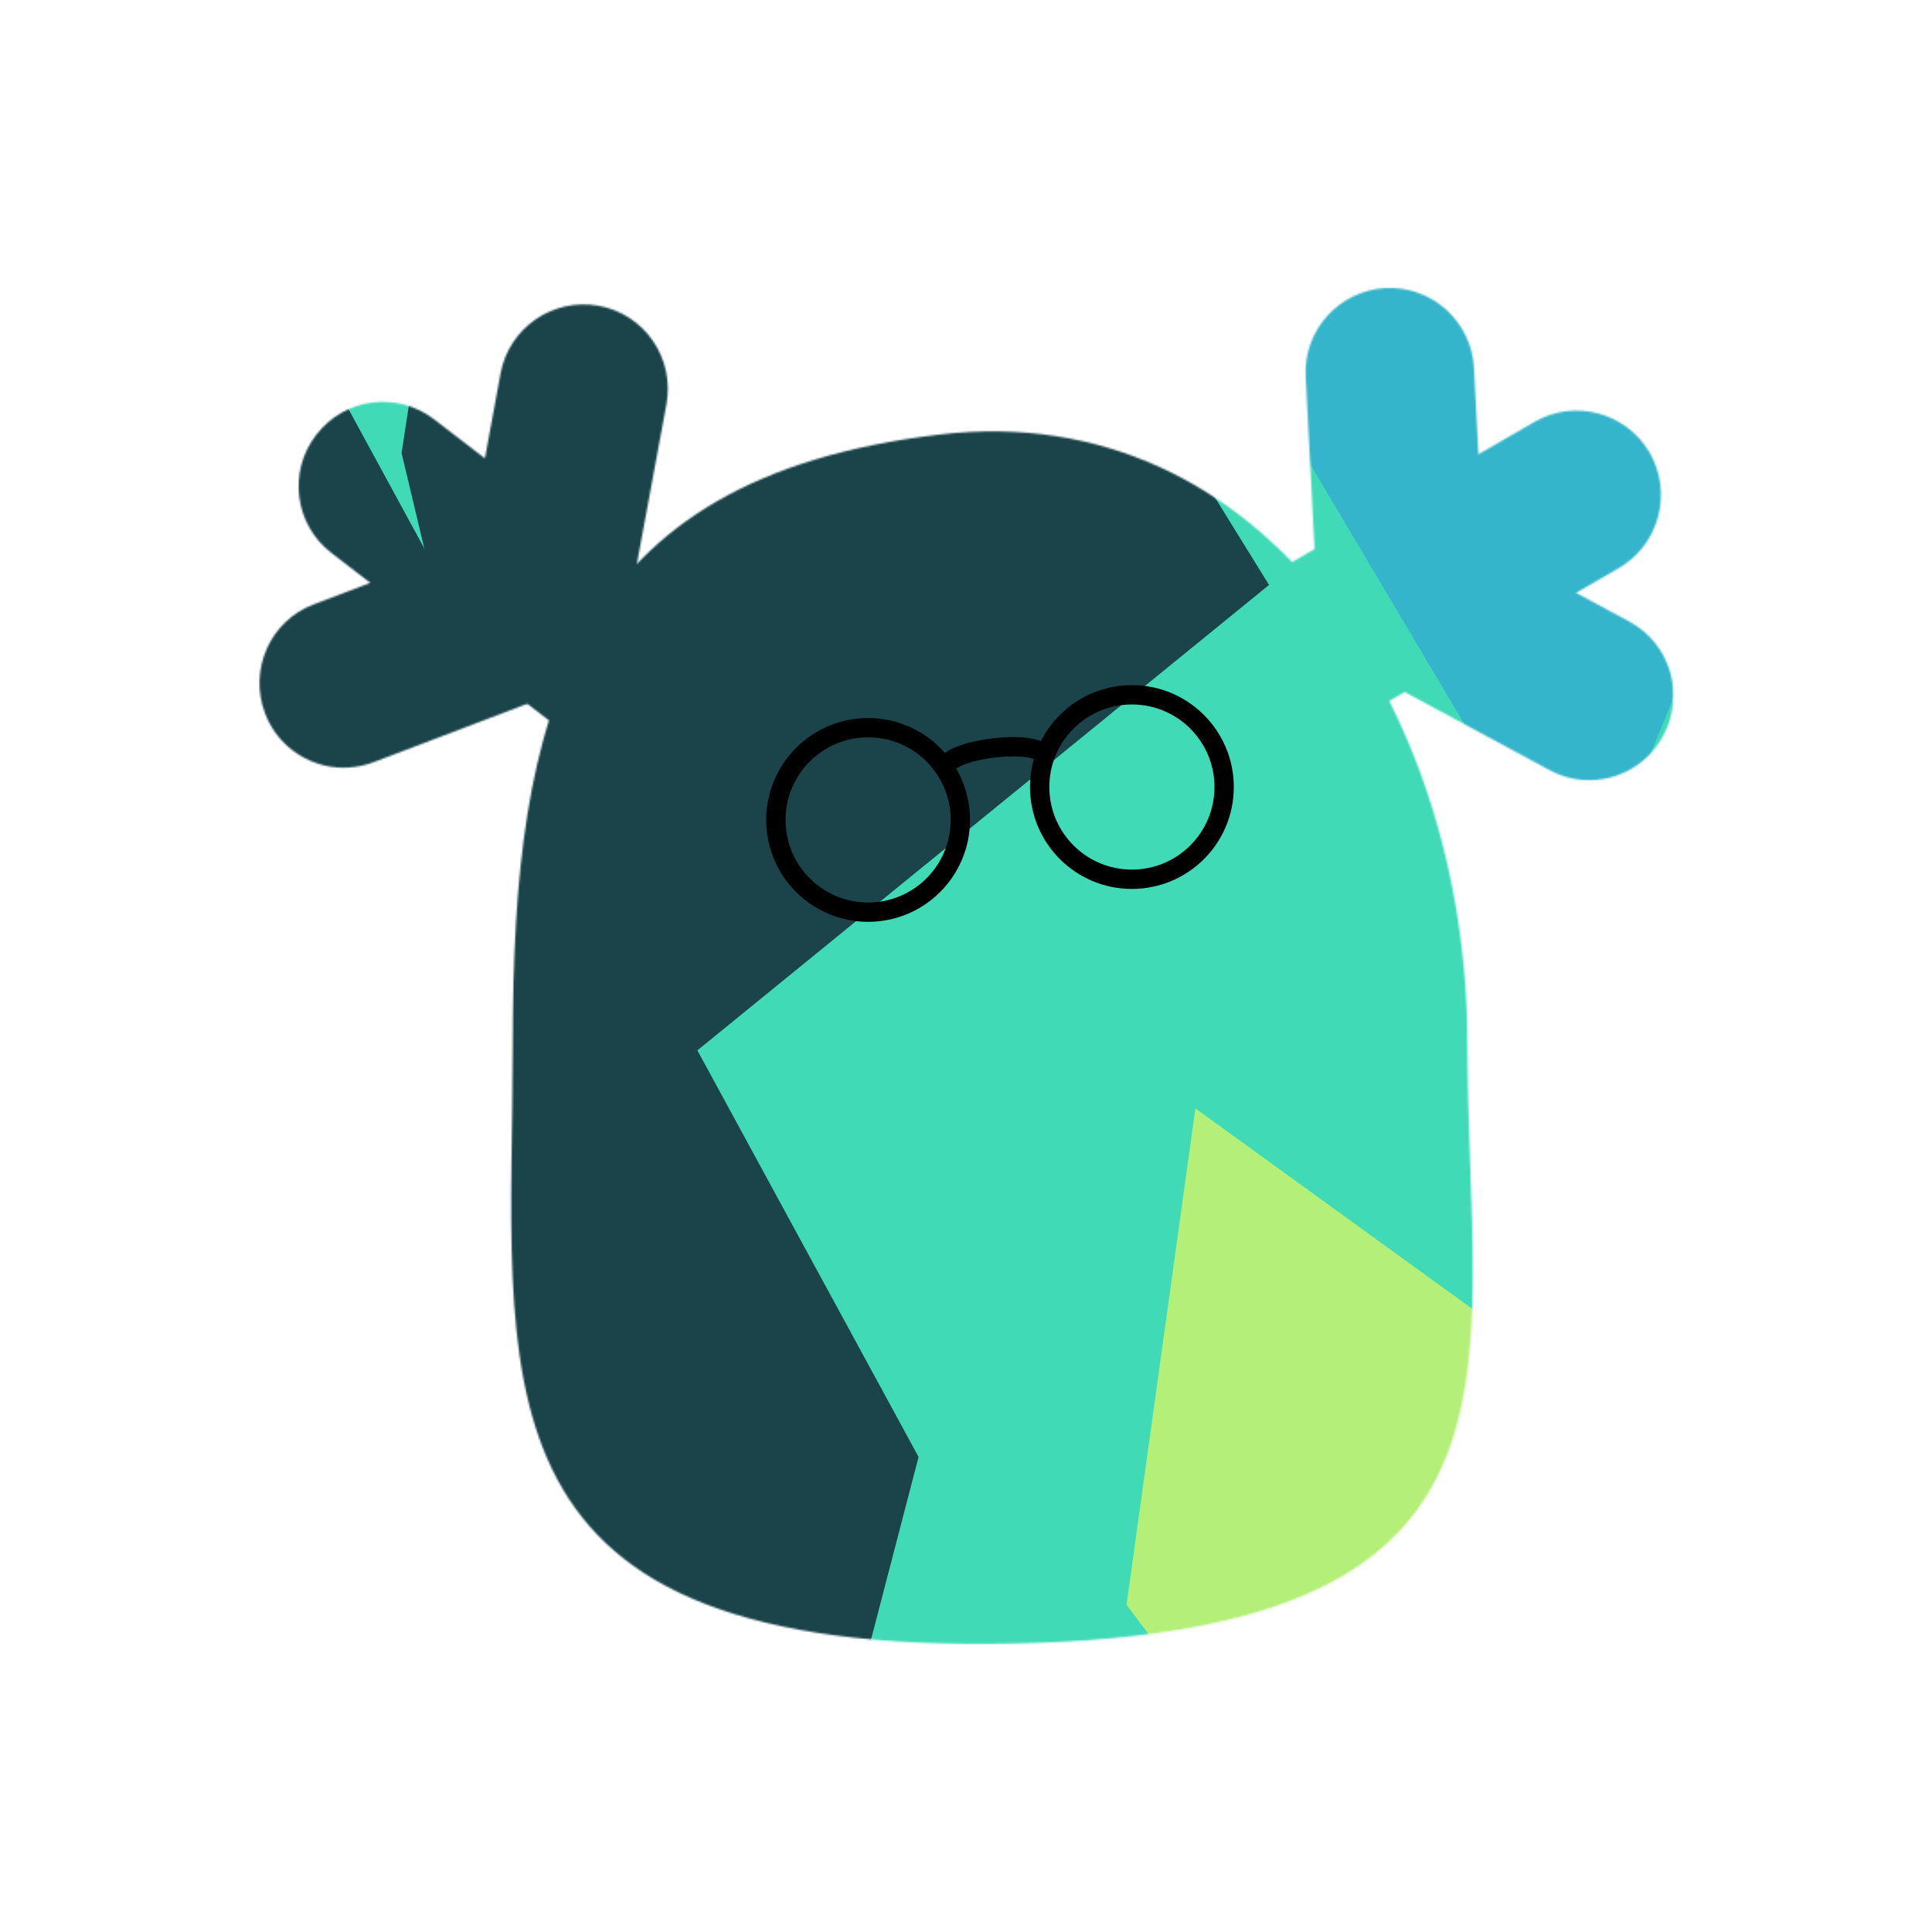 <?xml version="1.0" encoding="UTF-8"?> <svg xmlns="http://www.w3.org/2000/svg" width="1080" height="1080" viewBox="0 0 1080 1080" fill="none"><path d="M556.416 496.271C556.493 496.174 556.571 496.077 556.648 495.98C558.836 495.587 561.062 496.584 561.461 498.771C561.67 498.952 561.877 499.135 562.082 499.321C562.463 499.224 562.844 499.127 563.224 499.03C562.099 500.032 562.825 500.951 562.614 501.547C562.57 501.663 562.044 501.79 561.958 502.135C561.856 502.537 562.13 503.198 562.028 503.672C562.647 503.756 563.266 503.849 563.885 503.948C564.319 504.741 562.775 505.21 562.701 505.693C562.696 505.786 562.931 507.329 562.962 507.412C563.261 508.087 564.633 507.834 564.365 509.906C564.312 510.275 563.843 510.565 563.817 510.89C563.781 511.456 564.736 513.272 565.692 513.505C564.426 514.135 564.7 516.085 564.254 516.599C564.121 516.752 563.346 516.673 563.099 517.15C562.901 517.533 563.316 518.702 563.098 519.204C562.867 519.732 562.182 519.776 562.08 520.006C561.985 520.222 562.447 520.56 562.364 520.873C562.093 521.85 561.017 522.474 560.764 523.205C560.397 524.257 561.522 525.733 561.792 526.922C561.606 527.112 561.204 527.206 561.102 527.439C559.835 530.338 557.833 533.328 555.745 535.669C554.787 536.822 550.889 538.13 554.188 539.717C554.335 540.558 550.699 542.309 550.163 542.721C549.638 543.184 549.643 544.031 549.222 544.407C547.947 545.532 546.753 545.901 545.381 547.531C545.028 547.951 544.958 548.898 544.68 549.067C544.344 549.269 543.607 548.872 543.163 549.087C542.11 549.616 540.285 550.87 539.204 551.232C539.006 551.298 538.668 550.751 538.322 550.691C536.972 550.458 535.871 550.969 536.832 552.784C535.032 552.261 534.138 553.691 532.828 554.157C532.385 554.313 531.873 554.466 531.316 554.612L530.773 554.754C527.946 555.454 524.273 555.813 522.302 556.579C520.717 557.2 520.744 558.144 518.319 557.322C517.786 557.134 517.264 556.876 516.633 556.629C515.133 556.043 514.049 554.212 512.638 556.063C511.082 555.295 509.687 555.38 508.935 553.402C508.7 553.775 508.461 554.147 508.218 554.517C508.02 554.478 507.822 554.437 507.624 554.394C507.667 553.993 507.711 553.591 507.757 553.19C506.449 552.729 504.216 553.713 503.051 553.251C501.081 552.566 496.627 549.599 495.366 548.066C494.674 547.284 494.146 547.951 494.664 546.18C494.414 546.157 494.162 546.131 493.911 546.102C493.575 546.336 493.236 546.566 492.896 546.795C491.82 546.04 490.985 544.612 490.06 543.811C488.367 542.392 485.204 540.644 484.315 538.402C484.09 537.846 484.287 536.806 483.957 536.377C483.48 535.749 482.289 536.354 481.681 535.508C480.599 534.029 480.308 530.42 479.537 529.006C479.298 528.582 478.758 528.577 478.57 528.287C477.781 527.07 477.389 525.966 476.218 524.905C476.931 523.078 478.548 522.735 479.991 521.847C480.467 521.55 481.219 521.066 481.999 520.584C481.628 519.03 480.697 515.358 481.109 514.994C481.818 514.412 484.089 515.175 484.504 515.005C484.788 514.888 485.031 514.34 485.385 514.16C486.528 513.581 487.25 513.743 488.017 512.226C488.625 512.758 489.234 513.29 489.842 513.821C490.333 513.37 491.422 513.995 491.756 513.856C492.03 513.742 492.061 513.186 492.35 513.084C492.674 512.966 493.331 513.383 493.913 513.14C494.867 512.744 494.69 511.363 495.24 511.036C495.809 510.698 496.96 511.17 497.622 510.492C497.681 510.319 497.741 510.146 497.8 509.973C497.642 509.66 497.483 509.346 497.325 509.033C497.68 508.774 498.031 509.409 498.398 509.325C498.829 509.226 498.877 508.524 499.165 508.45C499.402 508.391 499.859 508.823 500.157 508.71C500.591 508.547 500.296 507.826 500.499 507.623C500.581 507.543 502.24 506.663 502.34 506.63C503.092 506.399 503.43 507.404 504.059 507.333C505.804 507.132 507.31 505.849 508.782 505.126C509.439 504.802 510.178 504.67 510.913 504.65C510.517 507.556 513.468 508.954 511.482 505.097C512.406 505.476 512.66 504.226 513.439 504.22C513.943 504.217 514.42 504.698 515.09 504.505C516.278 504.158 517.16 502.198 518.276 505.024C519.544 504.138 521.04 504.874 520.865 502.165C521.185 501.912 522.52 503.201 522.981 503.302C523.419 503.396 526.547 503.308 527.039 503.22C527.532 503.131 528.387 502.949 528.733 502.616C529.169 502.201 528.819 499.436 530.553 502.318C531.542 501.786 531.943 501.776 533.021 501.879C533.216 501.898 533.358 502.355 533.462 502.329C533.676 502.272 533.95 501.833 534.321 501.69C534.931 501.456 535.548 502.335 535.083 500.864C535.431 500.505 535.78 500.145 536.127 499.786C536.349 500.035 536.57 500.285 536.791 500.534C536.93 500.162 537.068 499.79 537.206 499.418C537.517 501.642 538.739 499.958 537.906 498.854C538.826 499.088 539.748 499.322 540.668 499.555C541.205 502.035 542.505 499.372 541.995 498.081C542.087 498.058 542.18 498.036 542.272 498.013C543.248 498.452 543.846 497.724 544.942 497.901C546.038 498.079 546.009 498.342 546.606 499.39C546.819 499.265 547.033 499.139 547.247 499.013C547.639 495.603 548.841 501.01 550.286 498.091C551.462 499.857 552.824 498.405 553.75 497.53C553.858 497.428 553.761 497.051 553.898 496.89C554.234 496.503 555.408 496.71 555.05 495.504C555.505 495.76 555.961 496.015 556.416 496.271ZM552.455 507.364C551.384 507.657 550.319 507.936 549.262 508.181C546.608 508.798 542.266 510.078 539.697 510.198C539.143 510.224 539.08 509.425 538.64 509.542C538.153 509.671 538.025 510.254 537.808 510.357C536.307 511.067 532.959 512.51 531.33 512.378C531.019 512.351 530.655 511.809 530.486 511.856C530.4 511.879 530.313 512.338 530.054 512.451C527.767 513.451 525.966 513.673 523.592 514.152C519.048 515.072 514.064 517.203 509.254 518.037C508.208 518.219 507.193 517.226 507.05 517.273C506.741 517.381 506.748 518.23 506.161 518.596C504.203 519.804 501.112 519.714 499.193 520.648C498.245 521.109 497.137 522.483 496.212 522.967C495.474 523.353 493.514 523.448 493.282 523.983C493.141 524.307 493.269 525.191 493.044 525.367C492.836 525.524 492.369 525.098 492.085 525.143C490.898 525.33 490.375 525.087 489.276 525.162C489.049 525.177 488.767 525.227 488.449 525.292C488.805 525.973 489.183 526.642 489.583 527.297C489.28 527.687 488.982 528.084 488.689 528.485C488.688 528.486 488.687 528.487 488.686 528.487C488.659 529.462 489.851 529.125 490.306 529.328C494.47 531.328 498.514 537.908 502.564 540.315C503.376 540.884 506.447 541.628 506.8 542.527C506.889 542.77 506.681 543.448 506.846 543.544C508.567 543.747 510.275 543.817 511.948 543.762C515.006 545.582 518.728 544.954 522.01 544.522C524.14 544.253 526.229 543.778 528.25 543.124C534.831 541.014 540.497 537.091 544.968 532.146C546.12 530.889 546.951 528.867 548.094 527.655C548.57 527.151 549.711 527.458 549.417 526.241C549.69 526.379 549.964 526.517 550.237 526.655C550.304 525.756 549.914 524.99 550.226 524.158C550.504 523.46 551.199 521.615 551.513 521.024C551.68 520.72 552.18 521.025 552.281 520.716C552.454 520.177 552.034 518.826 552.21 518.105C552.38 517.455 553.263 516.455 553.259 515.909C553.268 513.945 552.48 511.86 552.738 509.908C552.813 509.368 553.529 508.635 553.499 508.457C553.441 508.116 552.717 508.054 552.61 507.84C552.539 507.694 552.49 507.534 552.455 507.364ZM557.083 530.072C557.448 530.251 557.814 530.43 558.179 530.608C558.135 530.333 558.088 530.058 558.038 529.786C557.765 529.783 557.492 529.779 557.22 529.772C557.175 529.872 557.129 529.972 557.083 530.072ZM516.63 504.266C516.462 504.133 515.926 504.612 515.984 504.978C516.208 506.389 517.377 504.858 516.63 504.266ZM438.39 436.988C439.241 436.483 440.604 437.338 441.425 437.407C444.135 437.612 447.058 437.711 449.671 438.501C451.315 438.971 454.08 439.764 455.31 440.887C455.576 441.125 455.185 441.816 455.439 441.926C455.719 442.047 456.089 441.628 456.24 441.648C457.278 441.767 459.549 442.334 460.1 443.304C460.205 443.486 460.004 444.085 460.096 444.137C460.143 444.164 460.465 443.867 460.635 443.92C462.134 444.391 462.935 445.235 464.034 446.244C466.125 448.157 469.099 449.892 470.708 452.509C471.059 453.076 470.371 454.183 470.433 454.243C470.572 454.381 471.3 453.977 471.708 454.18C473.074 454.875 473.364 456.896 474.36 457.79C474.859 458.234 476.202 458.507 476.71 458.989C477.122 459.37 477.283 460.652 477.792 460.674C478.103 460.686 478.94 460.379 479.114 460.494C479.27 460.601 478.874 461.022 478.921 461.204C479.117 461.973 478.884 462.384 478.941 463.11C479.047 464.157 480.623 466.929 477.03 467.887C476.995 467.897 476.959 467.907 476.923 467.916C476.241 468.091 475.437 468.072 474.662 468.259C473.884 468.446 468.941 469.861 468.59 469.691C468.124 469.436 469.09 468.151 468.958 467.958C468.872 467.834 468.373 467.823 468.233 467.682C467.783 467.235 467.98 466.809 466.612 466.827C467.15 466.381 467.682 465.923 468.205 465.454C467.811 465.325 468.428 464.566 468.308 464.427C468.21 464.315 467.697 464.472 467.611 464.352C467.512 464.221 467.908 463.736 467.69 463.505C467.334 463.127 466.079 463.717 465.79 463.558C465.494 463.398 465.908 462.619 465.296 462.55C465.142 462.589 464.988 462.629 464.834 462.67C464.56 462.878 464.284 463.086 464.008 463.293C463.78 463.225 464.335 462.788 464.256 462.638C464.163 462.464 463.549 462.741 463.481 462.633C463.426 462.543 463.79 462.126 463.684 462.027C463.531 461.884 462.918 462.357 462.739 462.351C462.668 462.344 461.876 461.962 461.84 461.932C461.62 461.687 462.445 461.026 462.351 460.751C462.08 459.987 460.916 459.933 460.223 459.651C459.912 459.523 459.742 459.253 459.651 458.917C461.956 457.404 462.65 455.097 459.934 458.379C460.115 457.706 459.136 458.345 459.038 457.987C458.974 457.752 459.267 457.22 459.029 457.024C458.593 456.67 457.089 457.585 458.89 455.161C458.049 455.153 458.242 453.928 456.461 455.923C456.243 455.957 456.838 454.431 456.801 454.141C456.784 453.87 456.005 452.493 455.816 452.339C455.639 452.181 455.309 451.932 455.022 452.036C454.651 452.157 453.182 454.495 454.363 451.46C453.788 451.446 453.677 451.284 453.416 450.734C453.37 450.634 453.572 450.201 453.526 450.178C453.43 450.131 453.114 450.37 452.927 450.33C452.621 450.263 452.875 449.273 452.27 450.69C451.982 450.843 451.698 451 451.417 451.161C451.473 450.861 451.526 450.56 451.578 450.259C451.353 450.516 451.131 450.775 450.913 451.036C451.876 449.018 450.675 449.956 450.435 451.238C450.261 450.673 450.068 450.108 449.855 449.544C450.747 447.167 449.119 448.985 448.788 450.33C448.748 450.315 448.707 450.3 448.667 450.285C448.51 449.528 448.016 449.954 447.694 449.397C447.362 448.839 447.464 448.612 447.609 447.445C447.48 447.481 447.351 447.519 447.223 447.556C445.926 450.535 447.235 445.149 445.7 447.344C445.746 445.305 444.693 446.197 444.082 446.733C444.011 446.796 443.958 447.181 443.861 447.29C443.626 447.549 443.167 446.995 443.053 448.248C442.919 447.868 442.778 447.488 442.631 447.11C442.465 447.325 442.303 447.541 442.143 447.759C442.115 448.15 442.086 448.542 442.058 448.933C441.876 447.578 441.385 448.065 441.179 447.737C441.137 447.671 441.149 447.129 441.012 446.976C440.852 446.795 440.54 446.947 440.344 446.776C440.259 447.375 440.179 447.975 440.103 448.574C439.772 448.896 439.641 447.317 439.43 447.197C439.392 447.175 438.725 447.307 438.688 447.345C438.403 447.628 438.552 448.963 437.721 448.733C437.573 448.692 437.414 448.239 437.278 448.231C437.031 448.218 436.442 449.35 436.523 450.328C436.1 449.144 435.424 449.752 435.153 449.442C435.069 449.346 434.922 448.579 434.684 448.453C434.488 448.352 434.175 449.047 433.946 448.989C433.7 448.924 433.476 448.306 433.364 448.282C433.257 448.263 433.286 448.798 433.157 448.825C432.752 448.901 432.168 448.173 431.831 448.25C431.829 448.25 431.827 448.25 431.825 448.251C431.342 448.375 431.378 449.988 431.236 450.761C431.115 450.692 430.922 450.402 430.825 450.431C429.625 450.776 428.224 451.035 426.927 451.299C426.348 451.396 423.979 450.283 426.069 453.179C426.209 453.801 424.249 453.314 423.991 453.469C423.743 453.606 423.915 454.257 423.745 454.386C423.233 454.774 422.574 454.686 422.294 455.611C422.223 455.853 422.531 456.571 422.437 456.638C422.321 456.717 421.737 456.258 421.563 456.345C421.152 456.554 420.694 457.292 420.302 457.499C420.228 457.534 419.764 457.094 419.541 457.032C418.67 456.789 418.352 457.219 419.888 458.568C418.664 458.167 419.078 459.283 418.801 459.704C418.191 460.585 416.617 461.917 416.846 463.178C416.989 463.965 417.786 464.407 416.684 464.729C416.44 464.804 416.142 464.851 415.848 464.954C415.164 465.18 413.402 464.917 415.057 466.182C414.316 466.509 414.471 467.09 412.68 466.859C413.045 467.071 413.412 467.28 413.779 467.487C413.76 467.561 413.741 467.636 413.723 467.71C413.344 467.585 412.964 467.46 412.583 467.337C412.271 467.835 413.58 469.049 413.434 469.463C413.166 470.165 412.058 471.904 411.401 472.554C411.045 472.897 411.884 473.059 410.114 472.99C410.218 473.102 410.324 473.213 410.43 473.323C410.8 473.441 411.172 473.557 411.543 473.671C411.48 474.168 410.812 474.69 410.77 475.183C410.687 476.094 411.686 477.432 411.004 478.305C410.83 478.528 410.044 478.827 410.061 479.054C410.086 479.382 411.403 479.399 411.452 479.79C411.524 480.445 410.146 481.912 410.375 482.583C410.441 482.777 410.939 482.791 411.013 482.915C411.33 483.433 411.385 483.909 412.241 484.263C411.139 485.102 409.553 485.457 408.007 486.05C406.839 486.492 404.194 487.731 403.171 488.104C402.451 488.362 401.448 488.416 400.659 488.714C399.756 487.938 400.372 487.332 401.362 486.332C401.015 484.95 400.742 483.55 400.546 482.136C400.989 481.958 401.433 481.785 401.877 481.617H401.88C402.358 481.046 401.168 480.921 400.879 480.644C398.028 477.935 400.457 472.087 401.521 469.272C401.711 468.641 401.709 466.359 402.573 466.15C402.793 466.097 403.475 466.283 403.543 466.178C403.485 465.006 403.483 463.815 403.538 462.61C405.446 460.928 405.729 458.473 406.883 456.395C409.941 450.858 414.412 445.878 420.07 442.872C421.146 442.295 422.323 441.111 423.58 440.932C424.102 440.858 424.724 441.824 425.009 440.796C425.13 441.077 425.25 441.358 425.371 441.639C425.754 441.089 425.846 440.308 426.431 440.022C426.923 439.777 428.278 439.294 428.775 439.278C429.03 439.266 429.099 439.84 429.318 439.776C429.364 439.762 429.414 439.734 429.467 439.697C429.838 439.431 430.377 438.668 430.849 438.558C431.334 438.443 432.292 438.915 432.641 438.756C433.902 438.172 435.302 436.995 436.825 437.14C437.243 437.181 437.812 437.89 437.936 437.865C438.18 437.809 438.224 437.088 438.39 436.988ZM459.242 456.293C460.234 455.271 458.927 455.7 458.626 456.449C458.558 456.615 458.983 456.556 459.242 456.293ZM573.143 404.197C573.994 403.692 575.358 404.547 576.179 404.616C578.889 404.821 581.812 404.92 584.425 405.71C586.069 406.18 588.834 406.973 590.064 408.096C590.329 408.334 589.939 409.025 590.193 409.134C590.473 409.254 590.842 408.837 590.993 408.857C592.031 408.976 594.302 409.543 594.853 410.512C594.958 410.695 594.756 411.294 594.849 411.346C594.896 411.373 595.218 411.075 595.388 411.128C596.888 411.599 597.688 412.444 598.788 413.453C600.879 415.366 603.852 417.101 605.461 419.718C605.812 420.286 605.124 421.393 605.187 421.452C605.327 421.589 606.054 421.186 606.461 421.389C607.827 422.084 608.117 424.105 609.113 424.999C609.612 425.443 610.956 425.716 611.464 426.198C611.875 426.579 612.036 427.861 612.545 427.883C612.856 427.896 613.693 427.589 613.867 427.704C614.022 427.812 613.626 428.232 613.674 428.414C613.87 429.183 613.637 429.594 613.694 430.32C613.8 431.368 615.376 434.138 611.783 435.096L611.676 435.126C610.994 435.301 610.19 435.281 609.414 435.468C608.638 435.654 603.696 437.069 603.343 436.9C602.877 436.645 603.842 435.362 603.712 435.167C603.626 435.042 603.126 435.032 602.986 434.891C602.535 434.444 602.733 434.018 601.365 434.036C601.903 433.59 602.435 433.132 602.959 432.663C602.564 432.534 603.181 431.776 603.061 431.636C602.963 431.524 602.451 431.68 602.364 431.561C602.265 431.43 602.66 430.945 602.443 430.714C602.087 430.336 600.834 430.924 600.544 430.767C600.247 430.607 600.662 429.827 600.049 429.758C599.895 429.797 599.742 429.837 599.588 429.878C599.313 430.086 599.037 430.295 598.761 430.502C598.532 430.434 599.088 429.997 599.01 429.847C598.917 429.673 598.303 429.95 598.234 429.842C598.179 429.752 598.543 429.335 598.437 429.236C598.284 429.093 597.671 429.566 597.492 429.56C597.421 429.553 596.63 429.171 596.593 429.141C596.373 428.896 597.198 428.235 597.105 427.96C596.834 427.196 595.669 427.142 594.976 426.86C594.665 426.732 594.496 426.462 594.405 426.126C596.71 424.613 597.403 422.306 594.687 425.588C594.869 424.914 593.89 425.554 593.792 425.195C593.729 424.96 594.02 424.43 593.783 424.233C593.347 423.878 591.842 424.794 593.644 422.369C592.802 422.361 592.996 421.136 591.215 423.132C590.995 423.169 591.591 421.641 591.554 421.35C591.537 421.079 590.76 419.702 590.57 419.547C590.393 419.389 590.062 419.141 589.775 419.245C589.404 419.366 587.935 421.704 589.116 418.669C588.541 418.655 588.431 418.493 588.17 417.943C588.123 417.844 588.324 417.412 588.28 417.387C588.184 417.339 587.867 417.579 587.68 417.539C587.375 417.472 587.628 416.482 587.023 417.899C586.735 418.052 586.451 418.209 586.171 418.37C586.227 418.07 586.279 417.769 586.33 417.468C586.106 417.725 585.884 417.984 585.665 418.245C586.628 416.227 585.428 417.164 585.188 418.446C585.014 417.881 584.82 417.316 584.608 416.753C585.5 414.376 583.873 416.193 583.54 417.538C583.501 417.523 583.46 417.509 583.42 417.494C583.263 416.737 582.769 417.163 582.447 416.606C582.115 416.048 582.217 415.821 582.362 414.654C582.233 414.69 582.104 414.728 581.976 414.765C580.679 417.744 581.988 412.358 580.453 414.553C580.499 412.514 579.446 413.406 578.835 413.942C578.763 414.005 578.711 414.391 578.614 414.499C578.379 414.758 577.92 414.204 577.806 415.457C577.672 415.077 577.531 414.697 577.384 414.319C577.218 414.534 577.056 414.75 576.896 414.968C576.868 415.359 576.839 415.751 576.811 416.142C576.629 414.787 576.138 415.273 575.932 414.946C575.89 414.879 575.902 414.338 575.765 414.185C575.605 414.004 575.293 414.156 575.097 413.985C575.012 414.584 574.932 415.184 574.856 415.783C574.525 416.105 574.394 414.527 574.183 414.406C574.144 414.384 573.476 414.516 573.441 414.554C573.156 414.837 573.305 416.172 572.474 415.942C572.325 415.901 572.167 415.447 572.031 415.44C571.784 415.426 571.194 416.559 571.276 417.537C570.853 416.354 570.177 416.961 569.906 416.651C569.822 416.555 569.676 415.788 569.438 415.662C569.242 415.559 568.929 416.255 568.699 416.198C568.453 416.133 568.229 415.515 568.117 415.491C568.01 415.471 568.039 416.007 567.91 416.034C567.505 416.11 566.921 415.382 566.584 415.459C566.582 415.459 566.58 415.459 566.578 415.46C566.095 415.583 566.13 417.197 565.989 417.97C565.868 417.901 565.676 417.612 565.579 417.64C564.379 417.985 562.977 418.244 561.68 418.508C561.101 418.605 558.732 417.492 560.822 420.388C560.962 421.01 559.002 420.523 558.744 420.678C558.496 420.814 558.668 421.466 558.497 421.595C557.986 421.983 557.327 421.895 557.047 422.82C556.976 423.062 557.284 423.781 557.19 423.847C557.074 423.926 556.49 423.467 556.316 423.554C555.905 423.763 555.447 424.501 555.055 424.708C554.981 424.744 554.517 424.304 554.294 424.241C553.423 423.998 553.104 424.427 554.641 425.777C553.417 425.376 553.831 426.492 553.554 426.913C552.944 427.794 551.37 429.126 551.599 430.387C551.742 431.174 552.539 431.616 551.437 431.938C551.193 432.013 550.895 432.06 550.601 432.163C549.917 432.389 548.155 432.126 549.811 433.391C549.069 433.718 549.224 434.299 547.433 434.068C547.798 434.28 548.165 434.489 548.532 434.696C548.513 434.77 548.494 434.845 548.476 434.919C548.096 434.794 547.717 434.669 547.336 434.546C547.024 435.044 548.333 436.258 548.187 436.672C547.919 437.374 546.81 439.113 546.154 439.763C545.798 440.106 546.637 440.268 544.867 440.199C544.971 440.311 545.077 440.422 545.183 440.532C545.553 440.65 545.925 440.766 546.296 440.88C546.233 441.377 545.565 441.899 545.523 442.392C545.44 443.303 546.439 444.641 545.757 445.514C545.583 445.737 544.797 446.036 544.814 446.262C544.84 446.591 546.156 446.608 546.205 446.999C546.277 447.654 544.899 449.121 545.128 449.792C545.194 449.985 545.692 450 545.766 450.124C546.082 450.642 546.138 451.118 546.994 451.472C545.892 452.311 544.306 452.666 542.76 453.259C541.592 453.701 538.947 454.94 537.924 455.313C537.204 455.571 536.201 455.625 535.412 455.923C534.508 455.147 535.125 454.541 536.115 453.541C535.768 452.159 535.495 450.759 535.299 449.345C535.742 449.167 536.186 448.994 536.63 448.826H536.633C537.111 448.255 535.921 448.129 535.632 447.853C532.781 445.144 535.209 439.296 536.274 436.481C536.464 435.85 536.461 433.567 537.326 433.359C537.546 433.306 538.228 433.493 538.296 433.387C538.238 432.215 538.236 431.024 538.291 429.819C540.199 428.137 540.482 425.682 541.636 423.604C544.694 418.067 549.165 413.086 554.823 410.08C555.899 409.503 557.076 408.32 558.332 408.141C558.855 408.067 559.476 409.033 559.762 408.005C559.883 408.286 560.003 408.567 560.123 408.848C560.507 408.298 560.599 407.517 561.184 407.231C561.676 406.986 563.031 406.503 563.528 406.487C563.783 406.474 563.851 407.049 564.071 406.984C564.117 406.97 564.167 406.943 564.22 406.906C564.591 406.64 565.131 405.875 565.603 405.766C566.088 405.652 567.046 406.125 567.395 405.965C568.656 405.381 570.056 404.204 571.579 404.349C571.997 404.391 572.566 405.1 572.689 405.074C572.933 405.019 572.976 404.297 573.143 404.197ZM428.341 448.688C428.497 449.063 428.653 449.438 428.809 449.813C428.834 449.622 428.862 449.43 428.889 449.238C428.752 449.03 428.612 448.821 428.472 448.614C428.428 448.639 428.385 448.664 428.341 448.688ZM593.995 423.502C594.987 422.48 593.68 422.908 593.379 423.658C593.311 423.824 593.736 423.765 593.995 423.502ZM563.094 415.897C563.25 416.272 563.406 416.647 563.562 417.022C563.587 416.831 563.616 416.639 563.643 416.447C563.506 416.239 563.365 416.03 563.225 415.823C563.181 415.848 563.138 415.872 563.094 415.897Z" fill="black"></path><mask id="mask0_63_11171" style="mask-type:alpha" maskUnits="userSpaceOnUse" x="145" y="161" width="791" height="758"><mask id="mask1_63_11171" style="mask-type:luminance" maskUnits="userSpaceOnUse" x="145" y="161" width="791" height="758"><path d="M935.612 161H145V918.957H935.612V161Z" fill="white"></path></mask><g mask="url(#mask1_63_11171)"><path d="M820.271 583.059C820.271 768.454 871.705 916.615 553.552 918.954C256.44 921.099 286.637 768.649 286.637 583.059C286.637 397.47 318.59 267.049 525.496 242.877C706.882 221.627 820.271 397.664 820.271 583.059Z" fill="#F0B327"></path><path d="M456.529 512.879C450.296 511.319 444.256 508.591 438.8 504.301L185.33 309.158C164.678 293.369 160.781 263.736 176.757 243.071C192.538 222.408 222.152 218.51 242.804 234.494L496.47 429.637C517.122 445.428 521.018 475.059 505.043 495.724C493.353 510.93 474.064 516.974 456.529 512.879Z" fill="#F0B327"></path><path d="M181.236 427.88C166.624 424.373 153.766 413.845 148.115 398.638C138.959 374.271 151.038 346.978 175.392 337.815L262.09 304.868L279.82 208.76C284.496 183.222 309.042 166.261 334.761 170.94C360.284 175.619 377.234 200.182 372.557 225.916L345.086 374.271L208.707 426.126C199.745 429.44 190.198 430.025 181.236 427.88Z" fill="#F0B327"></path><path d="M609.081 484.027C591.158 485.781 573.039 477.398 563.492 460.635C550.439 438.019 558.231 409.168 580.636 396.107L857.682 235.858C880.282 222.797 909.116 230.595 922.171 253.015C935.224 275.628 927.431 304.479 905.025 317.541L627.979 477.789C621.94 481.297 615.512 483.248 609.081 484.027Z" fill="#F0B327"></path><path d="M893.14 435.876C883.982 436.85 874.631 435.096 866.058 430.418L737.668 361.211L729.874 210.516C728.509 184.588 748.578 162.364 774.489 160.999C800.403 159.635 822.612 179.714 823.975 205.642L829.042 303.31L910.675 347.37C933.664 359.652 942.237 388.308 929.767 411.312C922.168 425.542 908.336 434.316 893.14 435.876Z" fill="#F0B327"></path><path d="M482.483 507.662C510.961 507.662 534.045 484.578 534.045 456.101C534.045 427.623 510.961 404.54 482.483 404.54C454.006 404.54 430.922 427.623 430.922 456.101C430.922 484.578 454.006 507.662 482.483 507.662Z" stroke="black" stroke-width="10.802" stroke-miterlimit="10" stroke-linecap="round" stroke-linejoin="round"></path><path d="M629.945 489.274C658.42 489.274 681.506 466.188 681.506 437.712C681.506 409.235 658.42 386.151 629.945 386.151C601.467 386.151 578.381 409.235 578.381 437.712C578.381 466.188 601.467 489.274 629.945 489.274Z" stroke="black" stroke-width="10.802" stroke-miterlimit="10" stroke-linecap="round" stroke-linejoin="round"></path><path d="M525.966 427.567C524.59 416.395 579.59 409.865 580.964 420.864" stroke="black" stroke-width="10.802" stroke-miterlimit="10" stroke-linecap="round" stroke-linejoin="round"></path></g></mask><g mask="url(#mask0_63_11171)"><g filter="url(#filter0_f_63_11171)"><path d="M0 -399.167H1014.64V1503.85H0V-399.167Z" fill="#40DAB6"></path><path d="M777.941 -407L569.939 -14.502L884.056 515.172L1060.77 85.406" fill="#35B5CB"></path><path d="M311.575 -316.085L224.485 253.235L317.917 645.732L709.4 326.977" fill="#1A444A"></path><path d="M236.993 705.228L90.293 1058.87L235.302 1513.22L543.923 1180.98" fill="#40DAB6"></path><path d="M80.928 19.346L40.765 860.639L446.622 1001.78L525.68 836.851" fill="#1A444A"></path><path d="M550.226 673.406L344.338 1463.95L398.875 1562.27L816.57 981.061" fill="#40DAB6"></path><path d="M668.224 619.571L629.752 897.095L1052.1 1460.07L1080 917.711" fill="#B4F078"></path></g><path d="M485.283 509.905C513.76 509.905 536.844 486.822 536.844 458.344C536.844 429.867 513.76 406.783 485.283 406.783C456.805 406.783 433.721 429.867 433.721 458.344C433.721 486.822 456.805 509.905 485.283 509.905Z" stroke="black" stroke-width="10.802" stroke-miterlimit="10" stroke-linecap="round" stroke-linejoin="round"></path><path d="M632.744 491.517C661.219 491.517 684.306 468.431 684.306 439.955C684.306 411.478 661.219 388.394 632.744 388.394C604.267 388.394 581.181 411.478 581.181 439.955C581.181 468.431 604.267 491.517 632.744 491.517Z" stroke="black" stroke-width="10.802" stroke-miterlimit="10" stroke-linecap="round" stroke-linejoin="round"></path><path d="M528.765 429.81C527.389 418.638 582.39 412.109 583.763 423.107" stroke="black" stroke-width="10.802" stroke-miterlimit="10" stroke-linecap="round" stroke-linejoin="round"></path></g><defs><filter id="filter0_f_63_11171" x="-215.506" y="-622.506" width="1511.01" height="2400.29" filterUnits="userSpaceOnUse" color-interpolation-filters="sRGB"><feFlood flood-opacity="0" result="BackgroundImageFix"></feFlood><feBlend mode="normal" in="SourceGraphic" in2="BackgroundImageFix" result="shape"></feBlend><feGaussianBlur stdDeviation="107.753" result="effect1_foregroundBlur_63_11171"></feGaussianBlur></filter></defs></svg> 